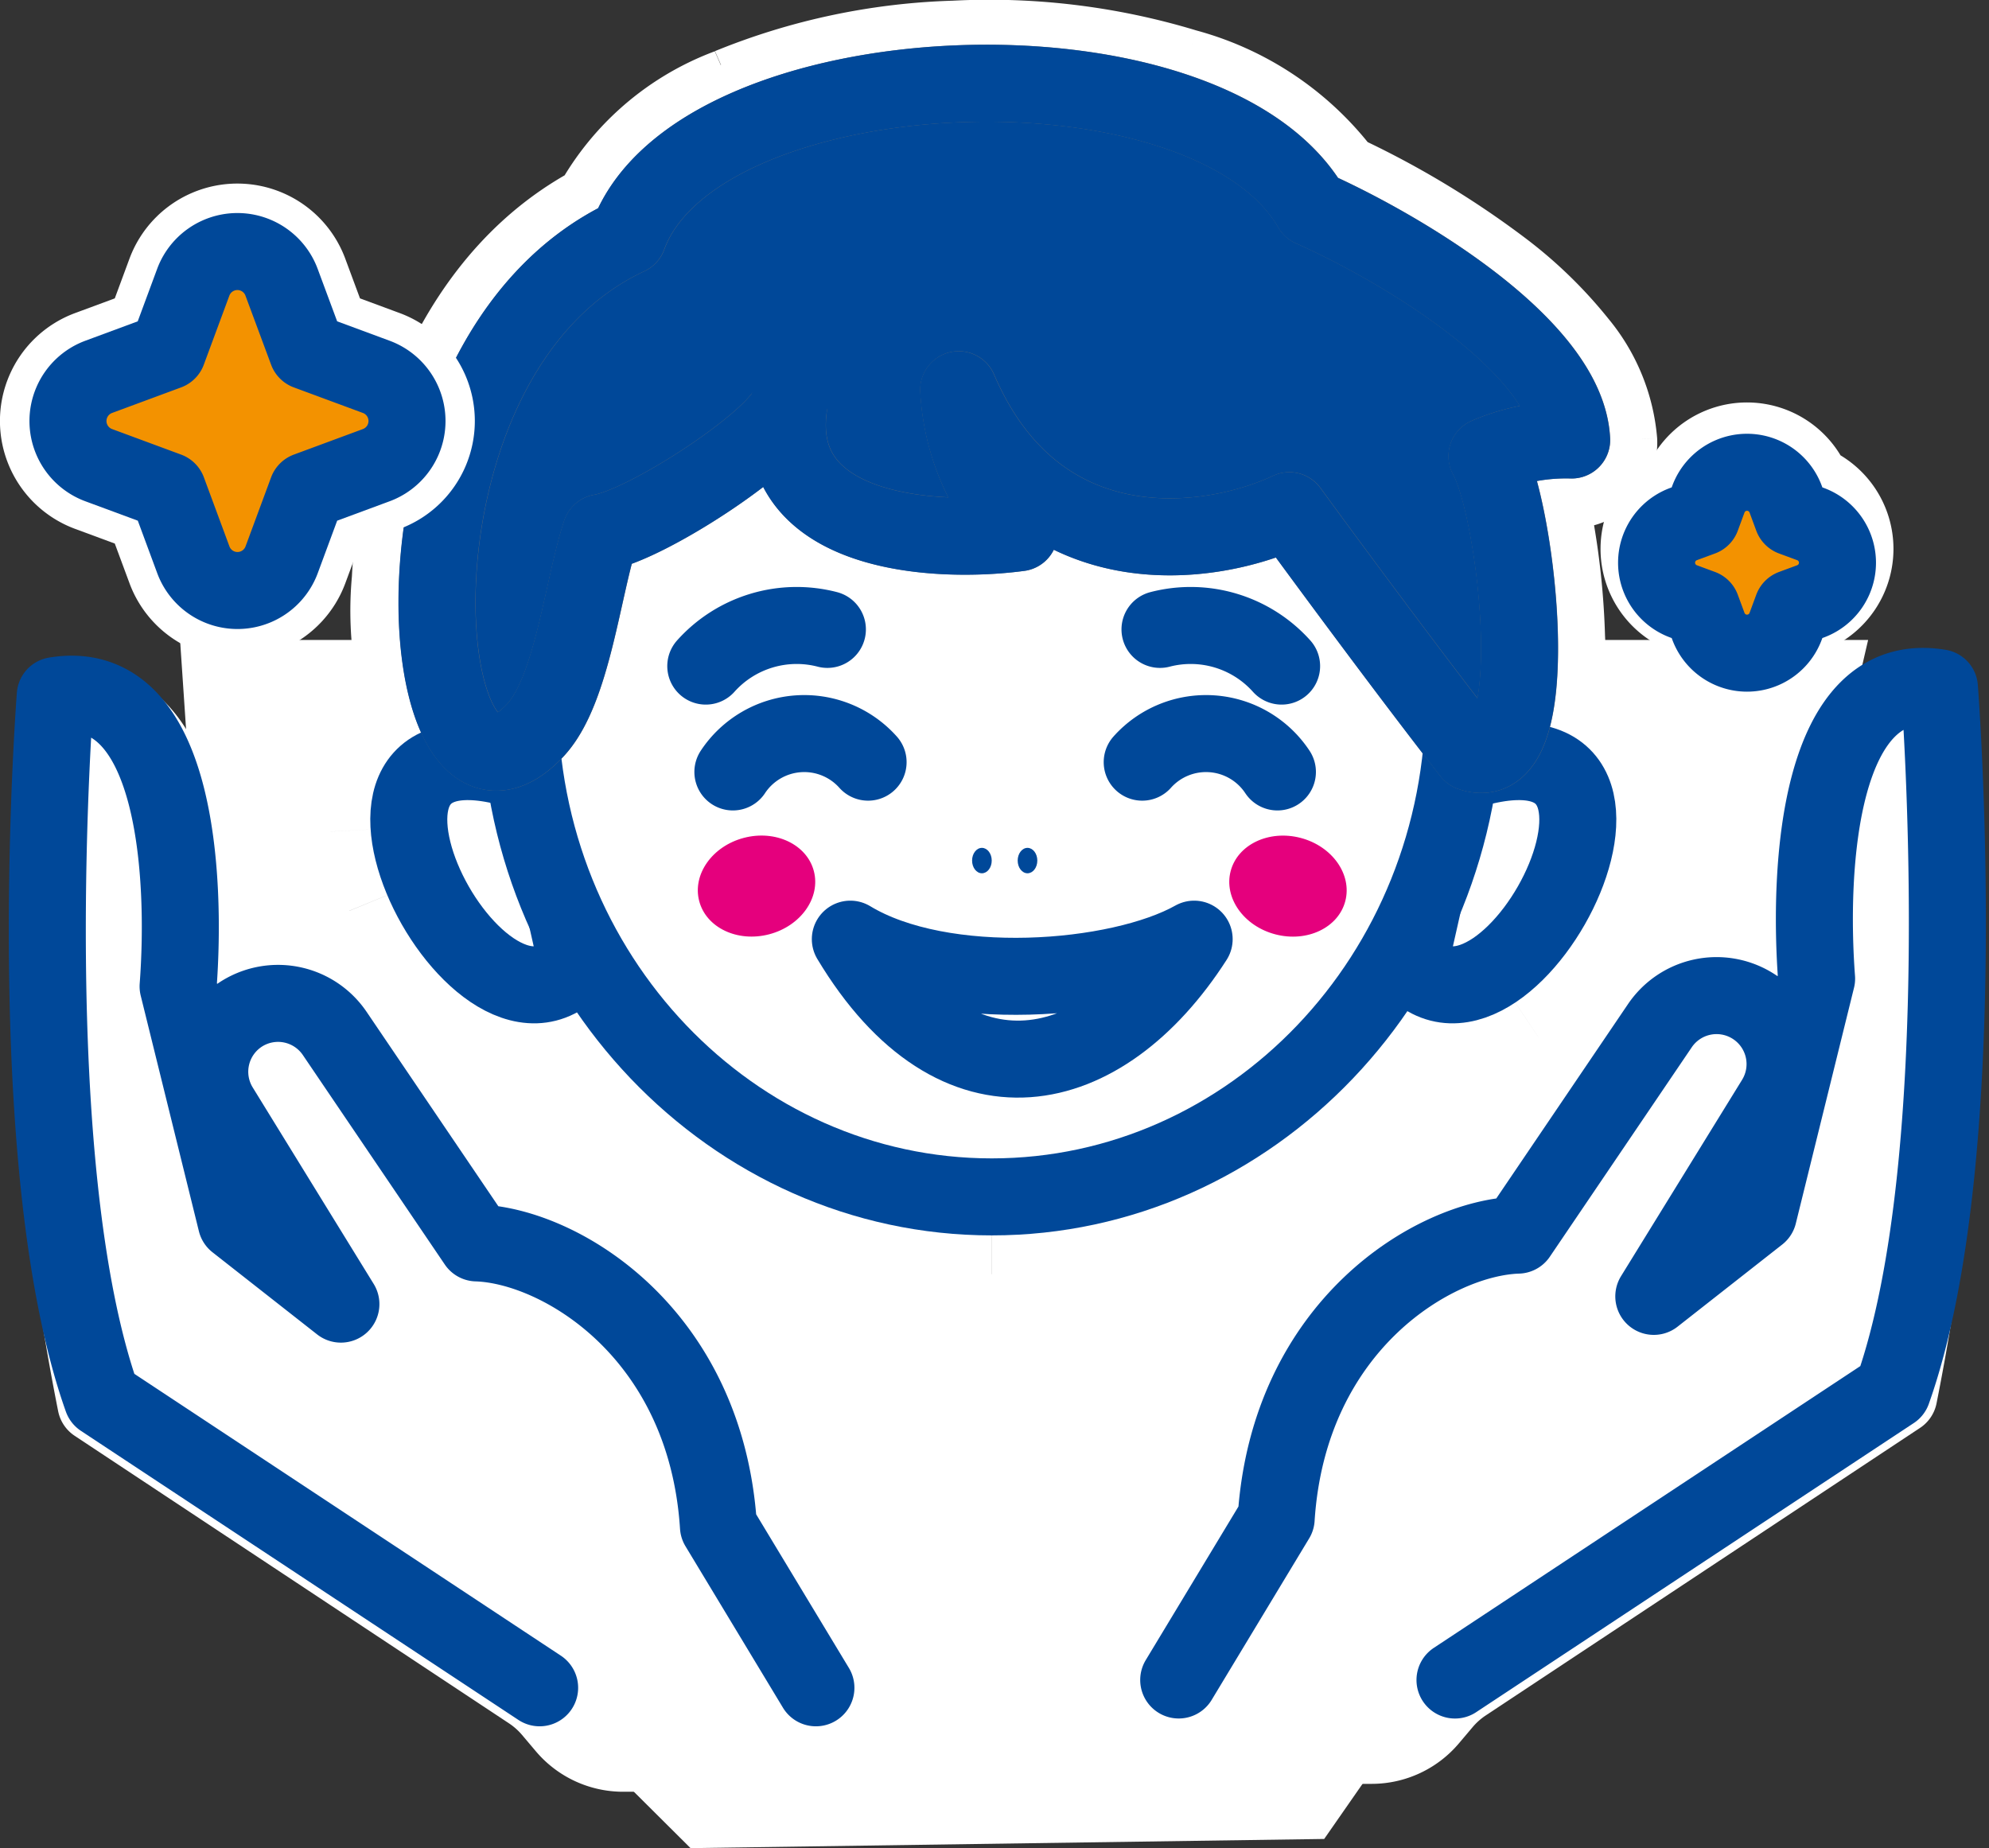 <svg xmlns="http://www.w3.org/2000/svg" width="51.654" height="48" viewBox="0 0 51.654 48">
  <rect x="0" y="0" width="51.654" height="48" fill="#333333" stroke="none"/>
  <g id="Group_517" data-name="Group 517" transform="translate(3112.608 9687.36)">
    <path id="Path_8774" data-name="Path 8774" d="M86.534,25.737a1.835,1.835,0,0,0-1.116-1.688,1.835,1.835,0,0,0-3.376,0,1.835,1.835,0,0,0,0,3.376,1.835,1.835,0,0,0,3.376,0A1.835,1.835,0,0,0,86.534,25.737Z" transform="translate(-3150.969 -9698.841)" fill="#f39200" stroke="#fff" stroke-linecap="round" stroke-linejoin="round" stroke-width="2"/>
    <path id="Path_8775" data-name="Path 8775" d="M11.161,32.451H55L51.227,48.712,40.874,63.592l-16.456.238-6.569-6.538-5.592-8.579Z" transform="translate(-3119.093 -9703.19)" fill="#fff"/>
    <path id="Path_8776" data-name="Path 8776" d="M77.334,53.226,66.059,60.692a2.625,2.625,0,0,0-.556.494l-.354.419a1.968,1.968,0,0,1-1.5.7H59.369a1.065,1.065,0,0,1-.87-1.68l2.654-4.547c.649-5.24,4.508-6.918,6.356-7.1l2.643-4.4a2.677,2.677,0,0,1,3.778-.851,1.236,1.236,0,0,0,.821-1.305c.1-5.673,1.141-7.46,3.545-7.46A63.969,63.969,0,0,1,77.334,53.226Z" transform="translate(-3140.631 -9704.334)" fill="#f39200" stroke="#fff" stroke-linecap="round" stroke-linejoin="round" stroke-width="2"/>
    <path id="Path_8777" data-name="Path 8777" d="M77.347,53.226,66.211,60.6a2.537,2.537,0,0,0-.744.761l-.263.417a2.149,2.149,0,0,1-1.817,1h-3.6a1.453,1.453,0,0,1-1.273-2.155l2.654-4.547c.649-5.24,4.508-6.918,6.356-7.1l2.643-4.4a2.677,2.677,0,0,1,3.778-.851,1.236,1.236,0,0,0,.821-1.305c.1-5.673,1.141-7.46,3.545-7.46A63.969,63.969,0,0,1,77.347,53.226Z" transform="translate(-3140.644 -9704.334)" fill="#fff"/>
    <path id="Path_8778" data-name="Path 8778" d="M66.089,60.477l11.363-7.508c2.164-6.087,1.218-18.262,1.218-18.262-3.158-.523-3.405,4.709-3.19,7.553l-1.511,6.12-2.717,2.133,3.144-5.1a1.778,1.778,0,0,0-.607-2.463h0a1.778,1.778,0,0,0-2.379.532l-3.686,5.44c-2.164.068-5.954,2.329-6.279,7.361l-2.531,4.193" transform="translate(-3140.911 -9704.203)" fill="none" stroke="#004899" stroke-linecap="round" stroke-linejoin="round" stroke-width="2"/>
    <path id="Path_8779" data-name="Path 8779" d="M6.107,53.6l11.276,7.466a2.622,2.622,0,0,1,.556.494l.354.419a1.968,1.968,0,0,0,1.5.7h4.276a1.065,1.065,0,0,0,.87-1.68L22.289,56.45c-.649-5.24-4.508-6.918-6.356-7.1l-2.643-4.4a2.677,2.677,0,0,0-3.778-.851,1.236,1.236,0,0,1-.821-1.305c-.1-5.673-1.141-7.46-3.545-7.46A63.969,63.969,0,0,0,6.107,53.6Z" transform="translate(-3116.224 -9704.503)" fill="#f39200" stroke="#fff" stroke-linecap="round" stroke-linejoin="round" stroke-width="2"/>
    <path id="Path_8780" data-name="Path 8780" d="M6.107,53.6l11.135,7.373a2.537,2.537,0,0,1,.744.76l.263.417a2.149,2.149,0,0,0,1.817,1h3.6A1.453,1.453,0,0,0,24.943,61L22.289,56.45c-.649-5.24-4.508-6.918-6.356-7.1l-2.643-4.4a2.677,2.677,0,0,0-3.778-.851,1.236,1.236,0,0,1-.821-1.305c-.1-5.673-1.141-7.46-3.545-7.46A63.969,63.969,0,0,0,6.107,53.6Z" transform="translate(-3116.224 -9704.503)" fill="#fff"/>
    <path id="Path_8781" data-name="Path 8781" d="M17.6,60.849,6.239,53.341C4.074,47.254,5.021,35.079,5.021,35.079c3.158-.523,3.405,4.709,3.19,7.553l1.511,6.119,2.717,2.133L9.3,45.785A1.778,1.778,0,0,1,9.9,43.322h0a1.778,1.778,0,0,1,2.379.532l3.686,5.44c2.164.068,5.954,2.329,6.279,7.362l2.531,4.193" transform="translate(-3116.194 -9704.373)" fill="none" stroke="#004899" stroke-linecap="round" stroke-linejoin="round" stroke-width="2"/>
    <path id="Path_8782" data-name="Path 8782" d="M23.6,38.682l.805,3.573a1.151,1.151,0,0,1-.446-.2,4.484,4.484,0,0,1-1.435-1.912,3.292,3.292,0,0,1-.263-1.042.757.757,0,0,1,.07-.451.12.12,0,0,1,.047-.039.628.628,0,0,1,.233-.057A2.9,2.9,0,0,1,23.6,38.682Zm.948,5.662a2.492,2.492,0,0,0,1.824-.919l.343-.4L25.38,37.084l-.537-.194a5.731,5.731,0,0,0-2.421-.414,2.383,2.383,0,0,0-1.785.962,2.77,2.77,0,0,0-.454,1.768,5.35,5.35,0,0,0,.417,1.728,6.534,6.534,0,0,0,2.2,2.846A2.991,2.991,0,0,0,24.552,44.344Z" transform="translate(-3123.212 -9705.02)" fill="#004899" stroke="#707070" stroke-linecap="round" stroke-linejoin="round" stroke-width="2" fill-rule="evenodd"/>
    <path id="Path_8783" data-name="Path 8783" d="M70.989,38.682l-.805,3.573a1.151,1.151,0,0,0,.446-.2,4.484,4.484,0,0,0,1.434-1.912,3.291,3.291,0,0,0,.263-1.042.759.759,0,0,0-.07-.451.12.12,0,0,0-.047-.039.629.629,0,0,0-.233-.057A2.9,2.9,0,0,0,70.989,38.682Zm-.948,5.662a2.492,2.492,0,0,1-1.824-.919l-.344-.4,1.339-5.942.537-.194a5.731,5.731,0,0,1,2.421-.414,2.383,2.383,0,0,1,1.785.962,2.77,2.77,0,0,1,.454,1.768,5.348,5.348,0,0,1-.417,1.728,6.534,6.534,0,0,1-2.2,2.846A2.99,2.99,0,0,1,70.041,44.344Z" transform="translate(-3145.004 -9705.02)" fill="#004899" stroke="#707070" stroke-linecap="round" stroke-linejoin="round" stroke-width="2" fill-rule="evenodd"/>
    <path id="Path_8784" data-name="Path 8784" d="M38.854,35.519c6.054,0,11.132-5.181,11.132-11.787S44.908,11.945,38.854,11.945,27.722,17.126,27.722,23.732,32.8,35.519,38.854,35.519Zm0,2.085c7.3,0,13.216-6.211,13.216-13.872S46.153,9.86,38.854,9.86,25.638,16.071,25.638,23.732,31.555,37.6,38.854,37.6Z" transform="translate(-3125.707 -9692.869)" fill="#004899" stroke="#707070" stroke-linecap="round" stroke-linejoin="round" stroke-width="2" fill-rule="evenodd"/>
    <path id="Path_8785" data-name="Path 8785" d="M32.586,14.308c-.255.868-3.673,3.107-4.883,3.308-.471,1.414-.733,4.1-1.7,5.132-3.22,3.438-4.346-9.687,2.409-12.829,1.78-4.87,15.028-5.446,17.751-.733,2.2.977,6.629,3.55,6.755,6.022a5.209,5.209,0,0,0-2.2.419c.8,1.431,1.586,8.4-.419,7.7-1.634-2.094-3.822-5.062-4.713-6.283C43.58,17.983,39.052,18.674,37,13.9a5.915,5.915,0,0,0,1.571,3.718C36.357,17.911,32.1,17.653,32.586,14.308Z" transform="translate(-3124.708 -9691.077)" fill="#004899" stroke="#707070" stroke-linecap="round" stroke-linejoin="round" stroke-width="2"/>
    <path id="Path_8786" data-name="Path 8786" d="M31.381,7.118a5.038,5.038,0,0,0-2.93,2.607.391.391,0,0,1-.2.22c-3.179,1.479-4.561,5.355-4.719,8.547a7.293,7.293,0,0,0,.554,3.622c.2.35.392.466.537.482s.4-.051.77-.443a2.964,2.964,0,0,0,.529-.916,10.592,10.592,0,0,0,.412-1.334c.09-.357.17-.718.25-1.073q.042-.189.084-.374c.106-.466.214-.916.339-1.29a.391.391,0,0,1,.307-.262,4.563,4.563,0,0,0,1.124-.443,15.453,15.453,0,0,0,1.522-.9,12.553,12.553,0,0,0,1.34-1.016,4.223,4.223,0,0,0,.427-.43,1.006,1.006,0,0,0,.153-.227q.005-.034.011-.068a.391.391,0,0,1,.776.066.713.713,0,0,1-.022.174,2.148,2.148,0,0,0,.347,1.657,2.828,2.828,0,0,0,1.377.914,8.416,8.416,0,0,0,3.112.339,7.11,7.11,0,0,1-.566-.938,5.56,5.56,0,0,1-.631-2.46.391.391,0,0,1,.75-.154A5.377,5.377,0,0,0,41.053,16.9a6.97,6.97,0,0,0,4.039-.543.391.391,0,0,1,.482.124c.875,1.2,3,4.087,4.625,6.17a.2.2,0,0,0,.165-.039.928.928,0,0,0,.261-.446,6.962,6.962,0,0,0,.218-2.208,17.876,17.876,0,0,0-.282-2.684,6.839,6.839,0,0,0-.512-1.785.391.391,0,0,1,.157-.536,5.184,5.184,0,0,1,1.93-.451,3.533,3.533,0,0,0-.655-1.23,9.58,9.58,0,0,0-1.73-1.654,21.5,21.5,0,0,0-4.076-2.4.391.391,0,0,1-.18-.162,5.947,5.947,0,0,0-3.453-2.382,15.933,15.933,0,0,0-5.421-.65A15.128,15.128,0,0,0,31.381,7.118Zm.5,7.953-.062.056a13.317,13.317,0,0,1-1.426,1.083,16.224,16.224,0,0,1-1.6.948,6.441,6.441,0,0,1-1.108.462c-.086.293-.168.634-.253,1.009-.027.118-.054.24-.082.363-.08.358-.164.734-.256,1.1a11.356,11.356,0,0,1-.445,1.434,3.719,3.719,0,0,1-.685,1.16,1.752,1.752,0,0,1-1.426.686A1.554,1.554,0,0,1,23.4,22.5a8,8,0,0,1-.655-4.047c.161-3.253,1.556-7.44,5.027-9.148A5.924,5.924,0,0,1,31.07,6.4a15.9,15.9,0,0,1,5.519-1.16,16.71,16.71,0,0,1,5.693.687,6.817,6.817,0,0,1,3.824,2.624A22.286,22.286,0,0,1,50.227,11a10.346,10.346,0,0,1,1.872,1.8,3.773,3.773,0,0,1,.88,2.065.391.391,0,0,1-.39.411,5.629,5.629,0,0,0-1.677.24,10.007,10.007,0,0,1,.417,1.624,18.657,18.657,0,0,1,.295,2.805,7.671,7.671,0,0,1-.259,2.479,1.669,1.669,0,0,1-.534.822,1.025,1.025,0,0,1-.99.124.391.391,0,0,1-.178-.128c-1.534-1.966-3.553-4.7-4.535-6.04a7.738,7.738,0,0,1-4.218.474,5.753,5.753,0,0,1-3.134-1.68,5.443,5.443,0,0,0,.747,1.026.391.391,0,0,1-.229.659,9.772,9.772,0,0,1-4.186-.308,3.6,3.6,0,0,1-1.746-1.185A2.644,2.644,0,0,1,31.879,15.07Z" transform="translate(-3124.379 -9690.749)" fill="#004899" stroke="#707070" stroke-linecap="round" stroke-linejoin="round" stroke-width="2" fill-rule="evenodd"/>
    <path id="Path_8787" data-name="Path 8787" d="M29.562,12.341h.917a.917.917,0,0,0-1.822-.154Zm-.015.1-.908-.133a.917.917,0,0,0,1.788.392Zm-.9-.1a.582.582,0,0,1,.022-.164l1.76.518a1.255,1.255,0,0,0,.052-.354Zm1.81.229q.005-.036.012-.074l-1.809-.309q-.01.058-.019.117ZM22.865,26.438l-.285,1.813,2.669.42-.594-2.636Zm-.805-3.573,1.79-.4-.243-1.078-1.066-.29Zm.359,3.372-1.026,1.521h0Zm-1.435-1.912-1.7.7h0Zm-.263-1.042,1.832-.095h0Zm.07-.451L22.286,23.9h0Zm.047-.039.857,1.622h0Zm.233-.057-.17-1.827h0Zm3.761,4.872,1.389,1.2h0Zm-1.824.919-.059-1.834h0Zm2.168-1.317,1.389,1.2.6-.7-.2-.9Zm-1.339-5.942,1.79-.4-.221-.981-.946-.341Zm-.537-.194.623-1.726h0Zm-2.421-.414.17,1.827h0Zm-1.785.962-1.5-1.064h0Zm-.454,1.768-1.832.095h0Zm.417,1.728,1.7-.7h0Zm2.2,2.846,1.026-1.521h0Zm25.6-1.527-1.79-.4-.594,2.636,2.669-.42Zm.805-3.573-.481-1.771-1.066.29-.243,1.078Zm-.359,3.372,1.026,1.521h0Zm1.434-1.912,1.7.7h0Zm.263-1.042-1.832-.095h0Zm-.07-.451-1.5,1.064h0Zm-.047-.039-.857,1.622h0Zm-.233-.057.17-1.827h0Zm-3.761,4.872,1.389-1.2h0Zm1.824.919.059-1.834h0ZM44.538,27.21l-1.79-.4-.2.9.6.7Zm1.339-5.942-.623-1.726-.946.341-.221.981Zm.537-.194-.623-1.726h0Zm2.421-.414-.17,1.827h0Zm1.785.962,1.495-1.064h0Zm.454,1.768,1.833.095h0Zm-.417,1.728-1.7-.7h0Zm-2.2,2.846-1.026-1.521h0ZM29.547,12.436l1.815.266a1.835,1.835,0,0,0-3.576-.784Zm-4.883,3.308-.3-1.81a1.835,1.835,0,0,0-1.439,1.23Zm-1.7,5.132-1.339-1.254h0ZM25.373,8.047l.774,1.664a1.835,1.835,0,0,0,.95-1.034Zm17.751-.733-1.589.918a1.835,1.835,0,0,0,.844.759Zm6.755,6.022V15.17a1.835,1.835,0,0,0,1.833-1.928Zm-2.2.419-.863-1.619a1.835,1.835,0,0,0-.737,2.517Zm-.419,7.7L45.813,22.58a1.835,1.835,0,0,0,.837.6Zm-4.713-6.283,1.483-1.081a1.835,1.835,0,0,0-2.263-.58ZM33.96,12.026l1.686-.725a1.835,1.835,0,0,0-3.521.725Zm1.571,3.718.242,1.819a1.835,1.835,0,0,0,1.077-3.1ZM25.74,8.181l-1.723-.63h0Zm2.93-2.607L27.94,3.89h0ZM25.538,8.4l-.774-1.664h0Zm-4.719,8.547,1.833.091Zm.554,3.622,1.595-.907Zm.537.482.2-1.824h0Zm.77-.443L21.34,19.354h0Zm.529-.916-1.7-.682h0Zm.412-1.334-1.78-.447h0Zm.25-1.073,1.791.4h0Zm.084-.374L22.165,16.5h0Zm.339-1.29-1.741-.58h0Zm.307-.262.3,1.81h0Zm1.124-.443-.833-1.635h0Zm1.522-.9-1.019-1.526h0ZM28.586,13l1.222,1.369h0Zm.427-.43L27.6,11.4h0Zm.153-.227,1.692.71a1.833,1.833,0,0,0,.121-.428Zm.011-.068-1.809-.309h0Zm.418-.324L29.44,13.78h0Zm.335.564-1.779-.449a1.819,1.819,0,0,0-.038.194Zm.347,1.657-1.471,1.1h0Zm1.377.914-.6,1.733h0Zm3.112.339.11,1.832a1.835,1.835,0,0,0,1.383-2.9Zm-.566-.938,1.64-.823Zm-.318-2.842.37,1.8h0Zm.438.228-1.686.725h0Zm4.023,3.485-.337,1.8h0Zm4.039-.543.78,1.661h0Zm.482.124,1.483-1.081h0Zm4.625,6.17L46.04,22.235a1.835,1.835,0,0,0,1.2.691Zm.165-.039,1.1,1.472h0Zm.261-.446,1.737.59h0Zm.218-2.208,1.834-.046h0Zm-.282-2.684,1.8-.332h0Zm-.512-1.785,1.6-.9h0Zm.157-.536.863,1.619h0Zm1.93-.451.116,1.831a1.835,1.835,0,0,0,1.658-2.3Zm-.655-1.23-1.451,1.123h0Zm-1.73-1.654-1.118,1.455h0Zm-4.076-2.4.745-1.677h0Zm-.18-.162L41.2,8.427h0ZM39.332,5.127l-.563,1.746h0Zm-5.421-.65.077,1.833Zm-4.8,9.1,1.222,1.369h0Zm.062-.056,1.8-.334a1.835,1.835,0,0,0-3.042-1.021ZM27.68,14.665,28.7,16.191h0Zm-1.6.948.833,1.635h0Zm-1.108.462-.5-1.766a1.835,1.835,0,0,0-1.263,1.246Zm-.253,1.009-1.789-.406h0Zm-.082.364-1.791-.4h0Zm-.256,1.1L22.6,18.1h0Zm-.445,1.434-1.7-.682h0Zm-.685,1.16L24.589,22.4h0Zm-1.426.686-.2,1.824h0Zm-1.131-.872-1.595.907h0Zm-.655-4.047L21.87,17h0Zm5.027-9.148.81,1.646a1.835,1.835,0,0,0,.884-.941Zm3.294-2.9.73,1.684h0ZM33.878,3.7l.077,1.833Zm5.693.687.563-1.746ZM43.4,7.008l-1.56.966a1.835,1.835,0,0,0,.8.705Zm4.121,2.447L48.635,8h0Zm1.872,1.8,1.451-1.123h0Zm.88,2.065-1.833.093h0Zm-.107.289-1.33-1.264h0Zm-1.96.361-.557-1.748a1.835,1.835,0,0,0-1.161,2.393Zm.417,1.624,1.8-.331h0Zm.295,2.805,1.834-.046h0Zm-.259,2.479-1.737-.59h0Zm-.534.822,1.1,1.472h0Zm-.99.124-.61,1.73h0Zm-.178-.128-1.447,1.129h0Zm-4.535-6.04L43.9,14.569a1.835,1.835,0,0,0-2.178-.615Zm-4.218.474.337-1.8h0Zm-3.134-1.68,1.32-1.275a1.835,1.835,0,0,0-2.911,2.188Zm.747,1.026L37.131,14.2h0Zm.088.4,1.733.6h0Zm-.318.259-.242-1.819h0ZM31.4,15.824l-.6,1.733h0ZM29.65,14.639l1.471-1.1h0Zm-5,11.4-.805-3.573-3.58.807.805,3.573Zm-3.263,1.723a2.959,2.959,0,0,0,1.187.493l.57-3.625a.889.889,0,0,1,.3.091Zm-2.1-2.734a6.287,6.287,0,0,0,2.1,2.734l2.053-3.042a2.774,2.774,0,0,1-.764-1.09Zm-.4-1.646a5.1,5.1,0,0,0,.4,1.646l3.393-1.4a2.223,2.223,0,0,1-.1-.306.814.814,0,0,1-.024-.132Zm.408-1.61a2.52,2.52,0,0,0-.408,1.61l3.665-.19a.749.749,0,0,1-.023.182,1.49,1.49,0,0,1-.244.525Zm.685-.6a1.953,1.953,0,0,0-.685.6l2.99,2.128a1.733,1.733,0,0,1-.269.3,1.68,1.68,0,0,1-.321.222Zm.92-.261a2.44,2.44,0,0,0-.92.261L21.7,24.415a1.257,1.257,0,0,1-.454.148Zm1.639.186a4.679,4.679,0,0,0-1.639-.186l.34,3.654c-.047,0-.046,0,.016.006a2.268,2.268,0,0,1,.322.067Zm.9,5.314a.669.669,0,0,1-.495.285l.119,3.668a4.324,4.324,0,0,0,3.153-1.554Zm.344-.4-.344.4,2.777,2.4.344-.4ZM22.676,22.8l.537.194,1.246-3.452-.537-.194Zm-1.628-.313a3.987,3.987,0,0,1,1.628.313l1.246-3.452a7.525,7.525,0,0,0-3.214-.515Zm-.46.2c.047-.067.151-.171.46-.2l-.34-3.654a4.214,4.214,0,0,0-3.11,1.726Zm-.116.609a.974.974,0,0,1,.116-.609L17.6,20.559a4.6,4.6,0,0,0-.791,2.926Zm.282,1.125a3.535,3.535,0,0,1-.282-1.125l-3.665.19a7.175,7.175,0,0,0,.553,2.332Zm1.526,2.024a4.727,4.727,0,0,1-1.526-2.024l-3.393,1.4a8.355,8.355,0,0,0,2.866,3.669Zm.67.249a1.187,1.187,0,0,1-.67-.249l-2.053,3.042a4.818,4.818,0,0,0,2.841.875Zm-.9-5.022,1.339,5.942,3.58-.807-1.339-5.942Zm26.592,5.17.805-3.573-3.58-.807-.805,3.573Zm-2.37-2.125a.887.887,0,0,1,.3-.091l.57,3.625a2.959,2.959,0,0,0,1.187-.493Zm.764-1.09a2.774,2.774,0,0,1-.764,1.09l2.053,3.042a6.287,6.287,0,0,0,2.1-2.734Zm.127-.439a.817.817,0,0,1-.024.132,2.232,2.232,0,0,1-.1.306l3.393,1.4a5.1,5.1,0,0,0,.4-1.646Zm.267.707a1.488,1.488,0,0,1-.244-.525.748.748,0,0,1-.024-.182l3.665.19a2.52,2.52,0,0,0-.408-1.61Zm.591.52a1.682,1.682,0,0,1-.321-.222,1.729,1.729,0,0,1-.27-.3l2.99-2.128a1.953,1.953,0,0,0-.685-.6Zm.454.148a1.257,1.257,0,0,1-.454-.148l1.714-3.245a2.44,2.44,0,0,0-.92-.261Zm-.338.073a2.266,2.266,0,0,1,.322-.067c.062-.007.063,0,.016-.006l.34-3.654a4.679,4.679,0,0,0-1.64.186Zm-4.642,4.171a4.324,4.324,0,0,0,3.153,1.554l.119-3.668a.669.669,0,0,1-.495-.285Zm-.344-.4.344.4,2.777-2.4-.343-.4Zm2.642-9.061-.537.194L46.5,22.994l.537-.194Zm3.214-.515a7.525,7.525,0,0,0-3.214.515L47.037,22.8a3.987,3.987,0,0,1,1.628-.313Zm3.11,1.726a4.214,4.214,0,0,0-3.11-1.726l-.34,3.654c.309.029.413.133.46.2Zm.791,2.926a4.6,4.6,0,0,0-.791-2.926l-2.99,2.128a.974.974,0,0,1,.116.609Zm-.553,2.332a7.176,7.176,0,0,0,.553-2.332l-3.665-.19a3.538,3.538,0,0,1-.282,1.125Zm-2.866,3.669a8.355,8.355,0,0,0,2.866-3.669l-3.393-1.4a4.728,4.728,0,0,1-1.526,2.024Zm-2.841.875a4.818,4.818,0,0,0,2.841-.875l-2.053-3.042a1.187,1.187,0,0,1-.67.249Zm-2.559-9.5-1.339,5.942,3.58.807,1.339-5.942Zm.026-.8c0,5.673-4.334,9.952-9.3,9.952v3.67c7.146,0,12.967-6.083,12.967-13.622Zm-9.3-9.952c4.962,0,9.3,4.279,9.3,9.952h3.67c0-7.539-5.821-13.622-12.967-13.622Zm-9.3,9.952c0-5.673,4.334-9.952,9.3-9.952V6.448c-7.145,0-12.967,6.082-12.967,13.622Zm9.3,9.952c-4.962,0-9.3-4.279-9.3-9.952h-3.67c0,7.539,5.821,13.622,12.967,13.622ZM46.2,20.07c0,6.732-5.178,12.037-11.381,12.037v3.67c8.4,0,15.051-7.117,15.051-15.707ZM34.816,8.033c6.2,0,11.381,5.3,11.381,12.037h3.67c0-8.59-6.656-15.707-15.051-15.707ZM23.434,20.07c0-6.732,5.178-12.037,11.381-12.037V4.363c-8.4,0-15.051,7.117-15.051,15.707ZM34.816,32.106c-6.2,0-11.381-5.3-11.381-12.037h-3.67c0,8.59,6.656,15.707,15.051,15.707ZM27.786,11.918c.075-.255.187-.358.116-.272a2.864,2.864,0,0,1-.278.276,11.143,11.143,0,0,1-1.18.892,14.022,14.022,0,0,1-1.375.815c-.21.107-.388.187-.528.242s-.205.067-.179.063l.6,3.62a6.56,6.56,0,0,0,1.768-.655,17.672,17.672,0,0,0,1.749-1.034,14.738,14.738,0,0,0,1.586-1.206,6.407,6.407,0,0,0,.656-.667,2.966,2.966,0,0,0,.583-1.038Zm-4.863,3.246c-.15.449-.272.962-.377,1.427-.113.5-.21.954-.326,1.415a9.212,9.212,0,0,1-.352,1.149,2.794,2.794,0,0,1-.163.347,1.066,1.066,0,0,1-.057.09.323.323,0,0,1-.022.029L24.3,22.13a5.136,5.136,0,0,0,.971-1.61,12.76,12.76,0,0,0,.5-1.62c.129-.515.246-1.06.345-1.5.106-.469.194-.821.28-1.079Zm-1.3,4.457c-.236.252-.073-.062.443,0s.657.41.559.24a6.11,6.11,0,0,1-.367-2.837c.148-3,1.438-6.17,3.886-7.308L24.6,6.383c-4.307,2-5.831,6.962-6,10.455a9.353,9.353,0,0,0,.842,4.832,2.983,2.983,0,0,0,2.227,1.594A3.172,3.172,0,0,0,24.3,22.13ZM27.1,8.677A3.677,3.677,0,0,1,29.244,6.9a13.7,13.7,0,0,1,4.728-.979,14.5,14.5,0,0,1,4.917.582,4.574,4.574,0,0,1,2.646,1.73L44.712,6.4a8.119,8.119,0,0,0-4.7-3.387,18.145,18.145,0,0,0-6.2-.755,17.334,17.334,0,0,0-6.032,1.278,7.209,7.209,0,0,0-4.135,3.885Zm15.282.314a20.066,20.066,0,0,1,3.782,2.229,8.174,8.174,0,0,1,1.467,1.393,1.684,1.684,0,0,1,.418.816l3.665-.186a5.2,5.2,0,0,0-1.18-2.876A11.769,11.769,0,0,0,48.4,8.309a23.715,23.715,0,0,0-4.528-2.672Zm7.5,2.51a6.928,6.928,0,0,0-3.063.635l1.727,3.238c-.052.028.053-.03.325-.094a4.509,4.509,0,0,1,1.01-.109Zm-3.8,3.152a2.706,2.706,0,0,1,.132.383c.073.254.149.579.218.957a16.434,16.434,0,0,1,.259,2.459,5.767,5.767,0,0,1-.141,1.708c-.048.14-.021-.05.244-.247a1.209,1.209,0,0,1,1.08-.19l-1.22,3.461a2.467,2.467,0,0,0,2.333-.328,3.1,3.1,0,0,0,1.039-1.515,9.03,9.03,0,0,0,.335-2.98,20.1,20.1,0,0,0-.318-3.03,8.686,8.686,0,0,0-.76-2.472Zm2.628,5.671c-1.615-2.07-3.79-5.018-4.676-6.235l-2.966,2.161c.894,1.226,3.1,4.213,4.749,6.331Zm-6.939-6.816a5.53,5.53,0,0,1-3.16.431A3.945,3.945,0,0,1,35.646,11.3l-3.372,1.449a7.591,7.591,0,0,0,5.659,4.794,9.191,9.191,0,0,0,5.394-.716Zm-9.642-1.481a7,7,0,0,0,.784,3.107,7.921,7.921,0,0,0,1.3,1.887l2.637-2.552a4.33,4.33,0,0,1-.66-.98,3.352,3.352,0,0,1-.394-1.462Zm3.164,1.9a7.606,7.606,0,0,1-3.162-.2,1.447,1.447,0,0,1-.693-.413c-.036-.048-.134-.185-.073-.606l-3.631-.533a4.372,4.372,0,0,0,.761,3.332,5.03,5.03,0,0,0,2.43,1.686,11.2,11.2,0,0,0,4.851.376ZM27.463,8.811c.143-.392.654-1,1.936-1.554L27.94,3.89a6.825,6.825,0,0,0-3.924,3.661Zm-1.152,1.254a2.226,2.226,0,0,0,1.152-1.254l-3.447-1.26a1.444,1.444,0,0,1,.747-.814Zm-3.66,6.973c.145-2.941,1.41-5.927,3.66-6.973L24.764,6.738c-4.108,1.911-5.608,6.678-5.778,10.12Zm.316,2.624a2.861,2.861,0,0,1-.239-.857,8.72,8.72,0,0,1-.077-1.767l-3.665-.181a8.983,8.983,0,0,0,.791,4.62Zm-.856-.435a1.2,1.2,0,0,1,.856.435l-3.19,1.814a2.594,2.594,0,0,0,1.93,1.4Zm-.771.126c-.081.086-.067.046.054-.014a1.3,1.3,0,0,1,.718-.113l-.4,3.648a2.784,2.784,0,0,0,2.311-1.013Zm.165-.345a2.414,2.414,0,0,1-.139.3c-.037.064-.049.071-.026.046l2.679,2.509a4.751,4.751,0,0,0,.894-1.488Zm.336-1.1a8.842,8.842,0,0,1-.336,1.1l3.407,1.365A12.382,12.382,0,0,0,25.4,18.8Zm.238-1.026c-.08.359-.156.7-.238,1.026L25.4,18.8c.1-.384.182-.768.261-1.119Zm.085-.38c-.029.127-.057.255-.085.38l3.582.8c.028-.126.056-.248.083-.368Zm.388-1.464c-.156.469-.282,1-.388,1.464l3.579.812c.106-.468.2-.838.29-1.116ZM24.3,13.549a2.226,2.226,0,0,0-1.746,1.492l3.482,1.16a1.444,1.444,0,0,1-1.133.968Zm.593-.268c-.206.1-.372.179-.494.227-.06.024-.1.038-.125.045s-.016,0,.026,0l.6,3.62a6.192,6.192,0,0,0,1.655-.617Zm1.335-.791a13.642,13.642,0,0,1-1.335.791l1.665,3.27a17.278,17.278,0,0,0,1.709-1.01Zm1.137-.859a10.771,10.771,0,0,1-1.137.859l2.039,3.051a14.358,14.358,0,0,0,1.543-1.173ZM27.6,11.4a2.542,2.542,0,0,1-.238.234l2.444,2.737a6.021,6.021,0,0,0,.616-.626Zm-.128.236a1.444,1.444,0,0,1,.064-.133c.017-.031.032-.055.042-.071.02-.031.03-.042.022-.032l2.822,2.346a2.779,2.779,0,0,0,.434-.69Zm-.106.333q-.008.048-.016.1l3.626.563.007-.041Zm2.382-1.843a2.226,2.226,0,0,0-2.382,1.843l3.617.618a1.444,1.444,0,0,1-1.545,1.2Zm2.038,2.218a2.226,2.226,0,0,0-2.038-2.218l-.31,3.657a1.444,1.444,0,0,1-1.322-1.439Zm-.078.623a2.548,2.548,0,0,0,.078-.623h-3.67a1.122,1.122,0,0,1,.033-.274Zm.039.111h0a.075.075,0,0,1,0-.015.834.834,0,0,1,0-.289l-3.634-.51a3.973,3.973,0,0,0,.692,3.008Zm.508.277a1.146,1.146,0,0,1-.508-.277l-2.942,2.193a4.642,4.642,0,0,0,2.245,1.55Zm2.4.24a6.638,6.638,0,0,1-2.4-.24L31.05,16.818a10.221,10.221,0,0,0,3.825.438Zm-2.1,1.716a8.934,8.934,0,0,0,.713,1.183l2.985-2.134a5.277,5.277,0,0,1-.418-.694Zm-.825-3.282a7.387,7.387,0,0,0,.825,3.282l3.28-1.646a3.738,3.738,0,0,1-.436-1.637Zm1.777-2.18a2.226,2.226,0,0,0-1.777,2.18H35.4a1.444,1.444,0,0,1-1.153,1.414Zm2.494,1.3a2.226,2.226,0,0,0-2.494-1.3l.74,3.594a1.444,1.444,0,0,1-1.618-.844Zm2.675,2.406a3.558,3.558,0,0,1-2.675-2.406L32.634,12.6a7.2,7.2,0,0,0,5.372,4.564Zm2.922-.4a5.142,5.142,0,0,1-2.922.4l-.674,3.607a8.8,8.8,0,0,0,5.156-.686Zm2.745.7a2.226,2.226,0,0,0-2.745-.7l1.56,3.322a1.444,1.444,0,0,1-1.781-.457Zm4.59,6.124c-1.6-2.06-3.718-4.928-4.59-6.124L41.38,16.018c.879,1.206,3.021,4.111,4.659,6.216ZM46.557,19.6a1.632,1.632,0,0,1,.52-.257,1.6,1.6,0,0,1,.664-.05l-.506,3.635a2.067,2.067,0,0,0,.862-.06,2.037,2.037,0,0,0,.652-.325Zm-.38.435c-.009.027,0-.007.042-.077a1.325,1.325,0,0,1,.338-.358l2.192,2.943a2.707,2.707,0,0,0,.9-1.328ZM46.3,18.46a5.507,5.507,0,0,1-.121,1.572l3.475,1.181a8.658,8.658,0,0,0,.315-2.844Zm-.252-2.4a16.051,16.051,0,0,1,.252,2.4l3.669-.091a19.714,19.714,0,0,0-.312-2.97Zm-.307-1.219c-.021-.038.022.037.1.3.067.234.141.545.21.92l3.609-.663a8.336,8.336,0,0,0-.716-2.352Zm-.195-1.714a2.226,2.226,0,0,0,.195,1.714l3.2-1.8a1.444,1.444,0,0,1,.126,1.112Zm1.089-1.339a2.226,2.226,0,0,0-1.089,1.339l3.522,1.031a1.444,1.444,0,0,1-.706.868Zm2.677-.663a6.926,6.926,0,0,0-2.677.663l1.727,3.238a2.285,2.285,0,0,1,.317-.1,4.588,4.588,0,0,1,.866-.135Zm-1.99,1.724a1.793,1.793,0,0,1,.331.573l3.55-.932a5.346,5.346,0,0,0-.978-1.887Zm-1.4-1.322a7.8,7.8,0,0,1,1.4,1.322l2.9-2.246a11.382,11.382,0,0,0-2.063-1.986Zm-3.7-2.181a19.678,19.678,0,0,1,3.7,2.181l2.236-2.91A23.327,23.327,0,0,0,43.71,5.994ZM41.2,8.427a2.226,2.226,0,0,0,1.023.92l1.49-3.354a1.444,1.444,0,0,1,.664.6ZM38.769,6.874A4.215,4.215,0,0,1,41.2,8.427l3.178-1.836a7.735,7.735,0,0,0-4.479-3.21Zm-4.78-.563a14.113,14.113,0,0,1,4.78.563l1.126-3.493a17.757,17.757,0,0,0-6.061-.737ZM29.4,7.257a13.316,13.316,0,0,1,4.589-.947l-.155-3.667A16.946,16.946,0,0,0,27.94,3.89Zm.929,7.693.077-.07-2.475-2.71-.047.042ZM28.7,16.191a15.116,15.116,0,0,0,1.629-1.24l-2.444-2.737a11.531,11.531,0,0,1-1.223.926Zm-1.789,1.057A18.047,18.047,0,0,0,28.7,16.191l-2.039-3.051a14.41,14.41,0,0,1-1.415.838Zm-1.444.593a8.217,8.217,0,0,0,1.444-.593l-1.665-3.27a4.755,4.755,0,0,1-.773.331Zm1.039-.351c.084-.371.155-.664.224-.9l-3.52-1.04c-.1.353-.2.744-.283,1.123Zm-.08.357c.028-.124.054-.243.08-.357l-3.579-.812c-.028.122-.056.246-.083.37Zm-.267,1.148c.1-.394.188-.794.267-1.148l-3.582-.8c-.081.362-.16.714-.245,1.054Zm-.521,1.67a13.149,13.149,0,0,0,.521-1.67L22.6,18.1a9.6,9.6,0,0,1-.368,1.2ZM24.589,22.4a5.523,5.523,0,0,0,1.049-1.732L22.231,19.3a2.012,2.012,0,0,1-.321.588Zm-2.967,1.256A3.56,3.56,0,0,0,24.589,22.4L21.91,19.889a1.252,1.252,0,0,1-.134.126c-.032.026-.046.032-.039.028a.388.388,0,0,1,.093-.03.634.634,0,0,1,.195-.008ZM19.1,21.864a3.373,3.373,0,0,0,2.524,1.789l.4-3.648a.663.663,0,0,1,.2.054.492.492,0,0,1,.11.067c.029.024.005.013-.046-.076ZM18.2,16.819a9.726,9.726,0,0,0,.893,5.045l3.19-1.814A6.4,6.4,0,0,1,21.87,17Zm6.049-10.7c-4.367,2.15-5.876,7.2-6.049,10.7L21.87,17c.148-3,1.431-6.325,4.005-7.593Zm3.375-2.942a7.724,7.724,0,0,0-4.259,3.883l3.388,1.41a4.164,4.164,0,0,1,2.33-1.925ZM33.8,1.863a17.722,17.722,0,0,0-6.171,1.31L29.089,6.54a14.087,14.087,0,0,1,4.867-1.01Zm6.334.774A18.534,18.534,0,0,0,33.8,1.863l.155,3.667a14.888,14.888,0,0,1,5.053.6Zm4.821,3.4a8.616,8.616,0,0,0-4.821-3.4L39.009,6.13a5.049,5.049,0,0,1,2.827,1.844ZM48.635,8a24.113,24.113,0,0,0-4.481-2.663L42.638,8.679A20.462,20.462,0,0,1,46.4,10.909Zm2.2,2.128A12.153,12.153,0,0,0,48.635,8L46.4,10.909a8.552,8.552,0,0,1,1.538,1.464Zm1.262,3.1a5.585,5.585,0,0,0-1.262-3.1l-2.9,2.246a2.016,2.016,0,0,1,.5,1.036Zm-.61,1.646a2.226,2.226,0,0,0,.61-1.646l-3.665.186a1.444,1.444,0,0,1,.4-1.068Zm-1.613.692a2.226,2.226,0,0,0,1.613-.692l-2.66-2.528a1.444,1.444,0,0,1,1.047-.449Zm-1.12.153a3.813,3.813,0,0,1,1.12-.153v-3.67a7.456,7.456,0,0,0-2.234.326Zm1.665-.456a11.781,11.781,0,0,0-.5-1.937l-3.436,1.29a8.292,8.292,0,0,1,.33,1.31Zm.324,3.091a20.5,20.5,0,0,0-.324-3.091l-3.609.663a16.824,16.824,0,0,1,.265,2.52Zm-.356,3.115a9.4,9.4,0,0,0,.356-3.115l-3.669.091a6.065,6.065,0,0,1-.162,1.843Zm-1.175,1.7a3.484,3.484,0,0,0,1.175-1.7l-3.475-1.181c-.011.032-.02.055-.027.07s-.009.019-.006.013a.56.56,0,0,1,.14-.142Zm-2.7.383a2.858,2.858,0,0,0,2.7-.383l-2.192-2.943a.864.864,0,0,1,.409-.161.693.693,0,0,1,.307.026Zm-1.015-.73a2.226,2.226,0,0,0,1.015.73l1.22-3.461a1.443,1.443,0,0,1,.658.474Zm-4.569-6.085c.985,1.347,3.018,4.1,4.569,6.085L48.4,20.563c-1.515-1.943-3.521-4.655-4.5-5.994Zm-3.074,1.194a9.57,9.57,0,0,0,5.251-.58l-1.393-3.4a5.907,5.907,0,0,1-3.185.368Zm-4.116-2.209a7.587,7.587,0,0,0,4.116,2.209l.674-3.607a3.919,3.919,0,0,1-2.151-1.151ZM37.131,14.2a3.691,3.691,0,0,1-.474-.664l-3.183,1.827a7.252,7.252,0,0,0,1.019,1.389Zm.5,2.279a2.226,2.226,0,0,0-.5-2.279l-2.637,2.552a1.444,1.444,0,0,1-.326-1.479ZM35.824,17.95a2.226,2.226,0,0,0,1.809-1.475l-3.466-1.206a1.444,1.444,0,0,1,1.174-.957Zm-5.031-.394a11.58,11.58,0,0,0,5.031.394l-.483-3.638A7.981,7.981,0,0,1,32,14.091Zm-2.615-1.821a5.419,5.419,0,0,0,2.615,1.821L32,14.091a1.807,1.807,0,0,1-.878-.548Zm-.815-1.875a4.479,4.479,0,0,0,.815,1.875l2.942-2.193a.811.811,0,0,1-.149-.35Z" transform="translate(-3121.669 -9689.205)" fill="#fff"/>
    <path id="Path_8788" data-name="Path 8788" d="M25.367,38.631c-6.656-2.4-1.51,7.891,1.1,4.872Z" transform="translate(-3124.09 -9705.844)" fill="#fff" stroke="#004899" stroke-linecap="round" stroke-linejoin="round" stroke-width="2"/>
    <path id="Path_8789" data-name="Path 8789" d="M71.056,38.631c6.656-2.4,1.51,7.891-1.1,4.872Z" transform="translate(-3145.957 -9705.844)" fill="#fff" stroke="#004899" stroke-linecap="round" stroke-linejoin="round" stroke-width="2"/>
    <path id="Path_8790" data-name="Path 8790" d="M51.92,24.413c0,7.181-5.535,12.923-12.267,12.923S27.385,31.594,27.385,24.413,32.92,11.49,39.653,11.49,51.92,17.232,51.92,24.413Z" transform="translate(-3126.505 -9693.61)" fill="#fff" stroke="#004899" stroke-linecap="round" stroke-linejoin="round" stroke-width="2"/>
    <path id="Path_8791" data-name="Path 8791" d="M57.168,37.666a2.222,2.222,0,0,1,3.511.254" transform="translate(-3140.113 -9705.231)" fill="none" stroke="#004899" stroke-linecap="round" stroke-width="2"/>
    <path id="Path_8792" data-name="Path 8792" d="M41.107,37.666a2.222,2.222,0,0,0-3.511.254" transform="translate(-3131.171 -9705.231)" fill="none" stroke="#004899" stroke-linecap="round" stroke-width="2"/>
    <path id="Path_8793" data-name="Path 8793" d="M58.018,31.838a3.169,3.169,0,0,1,3.158.953" transform="translate(-3140.501 -9702.851)" fill="none" stroke="#004899" stroke-linecap="round" stroke-width="2"/>
    <path id="Path_8794" data-name="Path 8794" d="M39.456,31.838a3.169,3.169,0,0,0-3.158.953" transform="translate(-3130.577 -9702.851)" fill="none" stroke="#004899" stroke-linecap="round" stroke-width="2"/>
    <path id="Path_8795" data-name="Path 8795" d="M32.587,14.191c-.255.868-3.673,3.107-4.883,3.308-.471,1.414-.733,4.1-1.7,5.132-3.22,3.438-4.346-9.687,2.409-12.829,1.78-4.87,15.028-5.446,17.751-.733,2.2.977,6.629,3.55,6.755,6.022a5.209,5.209,0,0,0-2.2.419c.8,1.431,1.586,8.4-.419,7.7-1.634-2.094-3.822-5.062-4.713-6.283-2.007.943-6.535,1.634-8.587-3.142A5.915,5.915,0,0,0,38.571,17.5C36.358,17.793,32.1,17.536,32.587,14.191Z" transform="translate(-3124.709 -9691.024)" fill="#004899" stroke="#707070" stroke-linecap="round" stroke-linejoin="round" stroke-width="2"/>
    <path id="Path_8796" data-name="Path 8796" d="M32.6,14.1c0,.785-3.641,3.194-4.9,3.4-.471,1.414-.733,4.1-1.7,5.132-3.22,3.438-4.346-9.687,2.409-12.829,1.78-4.87,15.028-5.446,17.751-.733,2.2.977,6.629,3.55,6.755,6.022a5.209,5.209,0,0,0-2.2.419c.8,1.431,1.586,8.4-.419,7.7-1.634-2.094-3.822-5.062-4.713-6.283-2.007.943-6.535,1.634-8.587-3.142A5.915,5.915,0,0,0,38.571,17.5C36.337,17.8,32.015,17.531,32.6,14.1Z" transform="translate(-3124.709 -9691.024)" fill="none" stroke="#004899" stroke-linecap="round" stroke-linejoin="round" stroke-width="2"/>
    <path id="Path_8797" data-name="Path 8797" d="M43.212,46.759c2.752,4.586,6.555,3.7,8.929,0C50.172,47.865,45.613,48.216,43.212,46.759Z" transform="translate(-3133.737 -9709.727)" fill="none" stroke="#004899" stroke-linecap="round" stroke-linejoin="round" stroke-width="2"/>
    <ellipse id="Ellipse_93" data-name="Ellipse 93" cx="1.538" cy="1.294" rx="1.538" ry="1.294" transform="matrix(0.968, 0.253, -0.253, 0.968, -3080.321, -9665.987)" fill="#e5007d"/>
    <ellipse id="Ellipse_94" data-name="Ellipse 94" cx="1.538" cy="1.294" rx="1.538" ry="1.294" transform="matrix(-0.968, 0.253, -0.253, -0.968, -3091.145, -9663.483)" fill="#e5007d"/>
    <ellipse id="Ellipse_95" data-name="Ellipse 95" cx="0.255" cy="0.33" rx="0.255" ry="0.33" transform="translate(-3087.363 -9665.339)" fill="#004899"/>
    <ellipse id="Ellipse_96" data-name="Ellipse 96" cx="0.255" cy="0.33" rx="0.255" ry="0.33" transform="translate(-3086.179 -9665.339)" fill="#004899"/>
    <path id="Path_8798" data-name="Path 8798" d="M11.421,13.765a1.988,1.988,0,0,0-3.729,0l-.541,1.462-1.462.541a1.988,1.988,0,0,0,0,3.729l1.462.541L7.693,21.5a1.988,1.988,0,0,0,3.729,0l.541-1.462,1.462-.541a1.988,1.988,0,0,0,0-3.729l-1.462-.541Z" transform="translate(-3116 -9694.059)" fill="#f39200" stroke="#fff" stroke-linecap="round" stroke-linejoin="round" stroke-width="2"/>
    <path id="Path_8799" data-name="Path 8799" d="M11.348,14.674a1.223,1.223,0,0,0-2.295,0L8.39,16.465,6.6,17.128a1.223,1.223,0,0,0,0,2.295l1.792.663.663,1.792a1.223,1.223,0,0,0,2.295,0l.663-1.792,1.792-.663a1.223,1.223,0,0,0,0-2.295l-1.792-.663Z" transform="translate(-3116.643 -9694.701)" fill="#f39200" stroke="#004899" stroke-linecap="round" stroke-linejoin="round" stroke-width="2"/>
    <path id="Path_8800" data-name="Path 8800" d="M85.118,25.128a1.07,1.07,0,0,0-2.008,0l-.174.471-.471.174a1.07,1.07,0,0,0,0,2.008l.471.174.174.471a1.07,1.07,0,0,0,2.008,0l.174-.471.471-.174a1.07,1.07,0,0,0,0-2.008l-.471-.174Z" transform="translate(-3151.352 -9699.522)" fill="#f39200" stroke="#004899" stroke-linecap="round" stroke-linejoin="round" stroke-width="2"/>
  </g>
</svg>
